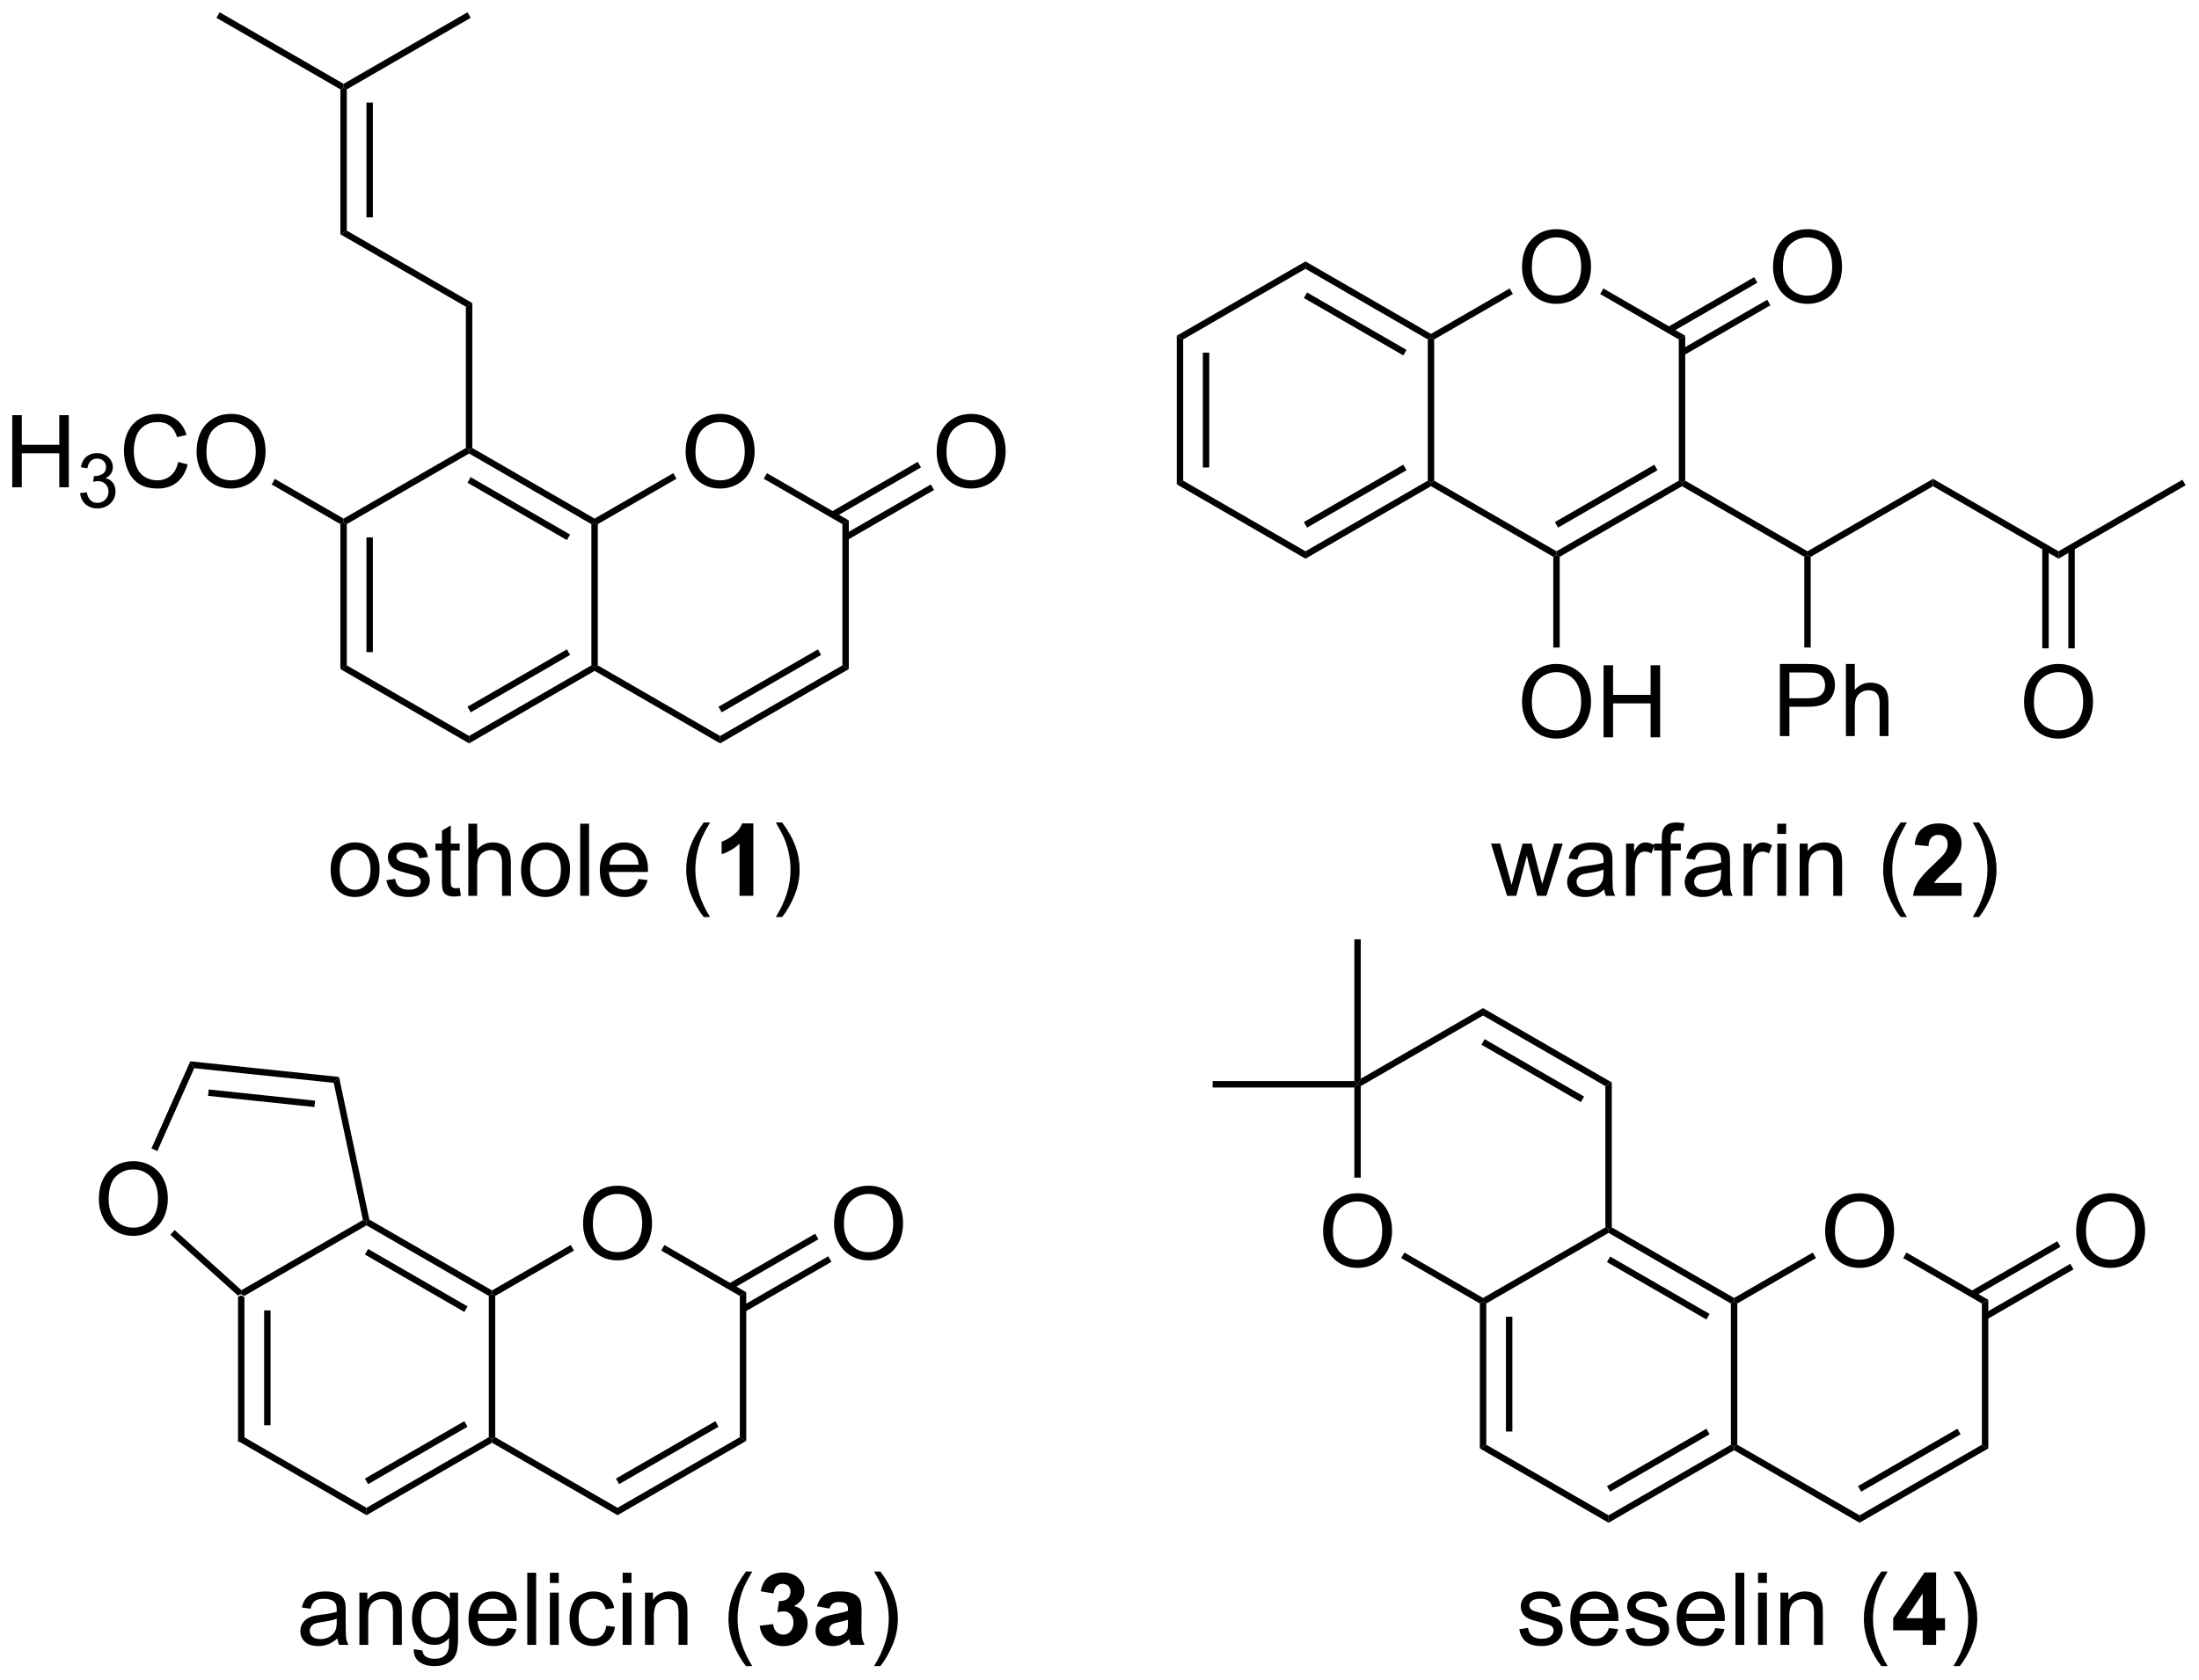 <?xml version="1.0" encoding="UTF-8"?>
<!DOCTYPE svg PUBLIC '-//W3C//DTD SVG 1.0//EN'
          'http://www.w3.org/TR/2001/REC-SVG-20010904/DTD/svg10.dtd'>
<svg stroke-dasharray="none" shape-rendering="auto" xmlns="http://www.w3.org/2000/svg" font-family="'Dialog'" text-rendering="auto" width="479" fill-opacity="1" color-interpolation="auto" color-rendering="auto" preserveAspectRatio="xMidYMid meet" font-size="12px" viewBox="0 0 479 366" fill="black" xmlns:xlink="http://www.w3.org/1999/xlink" stroke="black" image-rendering="auto" stroke-miterlimit="10" stroke-linecap="square" stroke-linejoin="miter" font-style="normal" stroke-width="1" height="366" stroke-dashoffset="0" font-weight="normal" stroke-opacity="1"
><!--Generated by the Batik Graphics2D SVG Generator--><defs id="genericDefs"
  /><g
  ><defs id="defs1"
    ><clipPath clipPathUnits="userSpaceOnUse" id="clipPath1"
      ><path d="M2.207 0.633 L181.735 0.633 L181.735 137.724 L2.207 137.724 L2.207 0.633 Z"
      /></clipPath
      ><clipPath clipPathUnits="userSpaceOnUse" id="clipPath2"
      ><path d="M23.139 123.651 L23.139 256.93 L197.676 256.93 L197.676 123.651 Z"
      /></clipPath
    ></defs
    ><g transform="scale(2.667,2.667) translate(-2.207,-0.633) matrix(1.029,0,0,1.029,-21.594,-126.554)"
    ><path d="M42.022 226.531 L42.277 226.417 L42.532 226.565 L42.532 237.779 L42.022 238.073 ZM44.094 227.613 L44.094 236.73 L44.604 236.73 L44.604 227.613 Z" stroke="none" clip-path="url(#clipPath2)"
    /></g
    ><g transform="matrix(2.743,0,0,2.743,-63.469,-339.166)"
    ><path d="M42.022 238.073 L42.532 237.779 L52.244 243.386 L52.244 243.975 Z" stroke="none" clip-path="url(#clipPath2)"
    /></g
    ><g transform="matrix(2.743,0,0,2.743,-63.469,-339.166)"
    ><path d="M52.244 243.975 L52.244 243.386 L61.956 237.779 L62.211 237.926 L62.211 238.221 ZM52.371 241.509 L60.267 236.951 L60.012 236.509 L52.116 241.067 Z" stroke="none" clip-path="url(#clipPath2)"
    /></g
    ><g transform="matrix(2.743,0,0,2.743,-63.469,-339.166)"
    ><path d="M62.466 237.779 L62.211 237.926 L61.956 237.779 L61.956 226.565 L62.211 226.417 L62.466 226.565 Z" stroke="none" clip-path="url(#clipPath2)"
    /></g
    ><g transform="matrix(2.743,0,0,2.743,-63.469,-339.166)"
    ><path d="M62.211 226.123 L62.211 226.417 L61.956 226.565 L52.244 220.958 L52.244 220.663 L52.47 220.499 ZM60.267 227.393 L52.371 222.834 L52.116 223.276 L60.012 227.834 Z" stroke="none" clip-path="url(#clipPath2)"
    /></g
    ><g transform="matrix(2.743,0,0,2.743,-63.469,-339.166)"
    ><path d="M51.956 220.535 L52.244 220.663 L52.244 220.958 L42.532 226.565 L42.277 226.417 L42.31 226.104 Z" stroke="none" clip-path="url(#clipPath2)"
    /></g
    ><g transform="matrix(2.743,0,0,2.743,-63.469,-339.166)"
    ><path d="M69.441 220.849 Q69.441 219.422 70.206 218.617 Q70.972 217.81 72.183 217.81 Q72.975 217.81 73.61 218.19 Q74.248 218.568 74.581 219.245 Q74.917 219.922 74.917 220.781 Q74.917 221.654 74.566 222.341 Q74.214 223.029 73.568 223.383 Q72.925 223.737 72.178 223.737 Q71.37 223.737 70.732 223.346 Q70.097 222.953 69.769 222.279 Q69.441 221.602 69.441 220.849 ZM70.222 220.859 Q70.222 221.896 70.777 222.492 Q71.334 223.086 72.175 223.086 Q73.029 223.086 73.581 222.484 Q74.136 221.883 74.136 220.779 Q74.136 220.078 73.899 219.557 Q73.662 219.036 73.206 218.75 Q72.753 218.461 72.185 218.461 Q71.381 218.461 70.8 219.016 Q70.222 219.568 70.222 220.859 Z" stroke="none" clip-path="url(#clipPath2)"
    /></g
    ><g transform="matrix(2.743,0,0,2.743,-63.469,-339.166)"
    ><path d="M62.211 238.221 L62.211 237.926 L62.466 237.779 L72.178 243.386 L72.178 243.975 Z" stroke="none" clip-path="url(#clipPath2)"
    /></g
    ><g transform="matrix(2.743,0,0,2.743,-63.469,-339.166)"
    ><path d="M72.178 243.975 L72.178 243.386 L81.889 237.779 L82.399 238.073 ZM72.305 241.509 L80.2 236.951 L79.945 236.509 L72.05 241.067 Z" stroke="none" clip-path="url(#clipPath2)"
    /></g
    ><g transform="matrix(2.743,0,0,2.743,-63.469,-339.166)"
    ><path d="M82.399 238.073 L81.889 237.779 L81.889 226.565 L82.399 226.27 Z" stroke="none" clip-path="url(#clipPath2)"
    /></g
    ><g transform="matrix(2.743,0,0,2.743,-63.469,-339.166)"
    ><path d="M82.399 226.27 L81.889 226.565 L75.645 222.96 L75.9 222.518 Z" stroke="none" clip-path="url(#clipPath2)"
    /></g
    ><g transform="matrix(2.743,0,0,2.743,-63.469,-339.166)"
    ><path d="M68.46 222.515 L68.715 222.957 L62.466 226.565 L62.211 226.417 L62.211 226.123 Z" stroke="none" clip-path="url(#clipPath2)"
    /></g
    ><g transform="matrix(2.743,0,0,2.743,-63.469,-339.166)"
    ><path d="M89.374 220.849 Q89.374 219.422 90.14 218.617 Q90.905 217.81 92.116 217.81 Q92.908 217.81 93.543 218.19 Q94.181 218.568 94.515 219.245 Q94.851 219.922 94.851 220.781 Q94.851 221.654 94.499 222.341 Q94.148 223.029 93.502 223.383 Q92.859 223.737 92.111 223.737 Q91.304 223.737 90.666 223.346 Q90.03 222.953 89.702 222.279 Q89.374 221.602 89.374 220.849 ZM90.155 220.859 Q90.155 221.896 90.71 222.492 Q91.267 223.086 92.109 223.086 Q92.963 223.086 93.515 222.484 Q94.069 221.883 94.069 220.779 Q94.069 220.078 93.832 219.557 Q93.596 219.036 93.14 218.75 Q92.687 218.461 92.119 218.461 Q91.314 218.461 90.734 219.016 Q90.155 219.568 90.155 220.859 Z" stroke="none" clip-path="url(#clipPath2)"
    /></g
    ><g transform="matrix(2.743,0,0,2.743,-63.469,-339.166)"
    ><path d="M82.272 227.834 L89.166 223.854 L88.911 223.412 L82.017 227.393 ZM81.236 226.04 L88.13 222.06 L87.875 221.618 L80.981 225.599 Z" stroke="none" clip-path="url(#clipPath2)"
    /></g
    ><g transform="matrix(2.743,0,0,2.743,-63.469,-339.166)"
    ><path d="M30.988 218.903 Q30.988 217.476 31.753 216.671 Q32.519 215.863 33.73 215.863 Q34.522 215.863 35.157 216.244 Q35.795 216.621 36.128 217.298 Q36.464 217.976 36.464 218.835 Q36.464 219.707 36.113 220.395 Q35.761 221.082 35.115 221.436 Q34.472 221.791 33.725 221.791 Q32.917 221.791 32.279 221.4 Q31.644 221.007 31.316 220.332 Q30.988 219.655 30.988 218.903 ZM31.769 218.913 Q31.769 219.949 32.324 220.546 Q32.881 221.139 33.722 221.139 Q34.576 221.139 35.128 220.538 Q35.683 219.936 35.683 218.832 Q35.683 218.132 35.446 217.611 Q35.209 217.09 34.753 216.804 Q34.3 216.514 33.732 216.514 Q32.928 216.514 32.347 217.069 Q31.769 217.621 31.769 218.913 Z" stroke="none" clip-path="url(#clipPath2)"
    /></g
    ><g transform="matrix(2.743,0,0,2.743,-63.469,-339.166)"
    ><path d="M52.47 220.499 L52.244 220.663 L51.956 220.535 L49.64 209.64 L50.062 209.172 Z" stroke="none" clip-path="url(#clipPath2)"
    /></g
    ><g transform="matrix(2.743,0,0,2.743,-63.469,-339.166)"
    ><path d="M50.062 209.172 L49.64 209.64 L38.563 208.476 L38.248 207.93 ZM48.164 211.055 L39.712 210.167 L39.659 210.674 L48.111 211.562 Z" stroke="none" clip-path="url(#clipPath2)"
    /></g
    ><g transform="matrix(2.743,0,0,2.743,-63.469,-339.166)"
    ><path d="M38.248 207.93 L38.563 208.476 L35.633 215.057 L35.167 214.849 Z" stroke="none" clip-path="url(#clipPath2)"
    /></g
    ><g transform="matrix(2.743,0,0,2.743,-63.469,-339.166)"
    ><path d="M36.666 221.708 L37.008 221.329 L42.31 226.104 L42.277 226.417 L42.022 226.531 Z" stroke="none" clip-path="url(#clipPath2)"
    /></g
    ><g transform="matrix(2.743,0,0,2.743,-63.469,-339.166)"
    ><path d="M50.168 165.272 L50.423 165.124 L50.678 165.272 L50.678 176.486 L50.168 176.78 ZM52.239 166.32 L52.239 175.437 L52.749 175.437 L52.749 166.32 Z" stroke="none" clip-path="url(#clipPath2)"
    /></g
    ><g transform="matrix(2.743,0,0,2.743,-63.469,-339.166)"
    ><path d="M50.168 176.78 L50.678 176.486 L60.389 182.093 L60.389 182.682 Z" stroke="none" clip-path="url(#clipPath2)"
    /></g
    ><g transform="matrix(2.743,0,0,2.743,-63.469,-339.166)"
    ><path d="M60.389 182.682 L60.389 182.093 L70.101 176.486 L70.356 176.633 L70.356 176.927 ZM60.517 180.216 L68.412 175.658 L68.157 175.216 L60.262 179.774 Z" stroke="none" clip-path="url(#clipPath2)"
    /></g
    ><g transform="matrix(2.743,0,0,2.743,-63.469,-339.166)"
    ><path d="M70.611 176.486 L70.356 176.633 L70.101 176.486 L70.101 165.272 L70.356 165.124 L70.611 165.272 Z" stroke="none" clip-path="url(#clipPath2)"
    /></g
    ><g transform="matrix(2.743,0,0,2.743,-63.469,-339.166)"
    ><path d="M70.356 164.83 L70.356 165.124 L70.101 165.272 L60.389 159.664 L60.389 159.37 L60.645 159.222 ZM68.412 166.099 L60.517 161.541 L60.262 161.983 L68.157 166.541 Z" stroke="none" clip-path="url(#clipPath2)"
    /></g
    ><g transform="matrix(2.743,0,0,2.743,-63.469,-339.166)"
    ><path d="M60.134 159.222 L60.389 159.37 L60.389 159.664 L50.678 165.272 L50.423 165.124 L50.423 164.83 Z" stroke="none" clip-path="url(#clipPath2)"
    /></g
    ><g transform="matrix(2.743,0,0,2.743,-63.469,-339.166)"
    ><path d="M77.586 159.556 Q77.586 158.129 78.352 157.324 Q79.117 156.517 80.328 156.517 Q81.12 156.517 81.755 156.897 Q82.393 157.274 82.727 157.952 Q83.063 158.629 83.063 159.488 Q83.063 160.36 82.711 161.048 Q82.36 161.735 81.714 162.09 Q81.07 162.444 80.323 162.444 Q79.516 162.444 78.878 162.053 Q78.242 161.66 77.914 160.985 Q77.586 160.308 77.586 159.556 ZM78.367 159.566 Q78.367 160.603 78.922 161.199 Q79.479 161.793 80.32 161.793 Q81.175 161.793 81.727 161.191 Q82.281 160.59 82.281 159.485 Q82.281 158.785 82.044 158.264 Q81.808 157.743 81.352 157.457 Q80.899 157.168 80.331 157.168 Q79.526 157.168 78.945 157.722 Q78.367 158.274 78.367 159.566 Z" stroke="none" clip-path="url(#clipPath2)"
    /></g
    ><g transform="matrix(2.743,0,0,2.743,-63.469,-339.166)"
    ><path d="M70.356 176.927 L70.356 176.633 L70.611 176.486 L80.323 182.093 L80.323 182.682 Z" stroke="none" clip-path="url(#clipPath2)"
    /></g
    ><g transform="matrix(2.743,0,0,2.743,-63.469,-339.166)"
    ><path d="M80.323 182.682 L80.323 182.093 L90.035 176.486 L90.545 176.78 ZM80.451 180.216 L88.346 175.658 L88.091 175.216 L80.195 179.774 Z" stroke="none" clip-path="url(#clipPath2)"
    /></g
    ><g transform="matrix(2.743,0,0,2.743,-63.469,-339.166)"
    ><path d="M90.545 176.78 L90.035 176.486 L90.035 165.272 L90.545 164.977 Z" stroke="none" clip-path="url(#clipPath2)"
    /></g
    ><g transform="matrix(2.743,0,0,2.743,-63.469,-339.166)"
    ><path d="M90.545 164.977 L90.035 165.272 L83.791 161.666 L84.046 161.225 Z" stroke="none" clip-path="url(#clipPath2)"
    /></g
    ><g transform="matrix(2.743,0,0,2.743,-63.469,-339.166)"
    ><path d="M76.605 161.222 L76.86 161.664 L70.611 165.272 L70.356 165.124 L70.356 164.83 Z" stroke="none" clip-path="url(#clipPath2)"
    /></g
    ><g transform="matrix(2.743,0,0,2.743,-63.469,-339.166)"
    ><path d="M97.52 159.556 Q97.52 158.129 98.285 157.324 Q99.051 156.517 100.262 156.517 Q101.054 156.517 101.689 156.897 Q102.327 157.274 102.66 157.952 Q102.996 158.629 102.996 159.488 Q102.996 160.36 102.645 161.048 Q102.293 161.735 101.647 162.09 Q101.004 162.444 100.257 162.444 Q99.449 162.444 98.811 162.053 Q98.176 161.66 97.848 160.985 Q97.52 160.308 97.52 159.556 ZM98.301 159.566 Q98.301 160.603 98.856 161.199 Q99.413 161.793 100.254 161.793 Q101.108 161.793 101.66 161.191 Q102.215 160.59 102.215 159.485 Q102.215 158.785 101.978 158.264 Q101.741 157.743 101.285 157.457 Q100.832 157.168 100.264 157.168 Q99.46 157.168 98.879 157.722 Q98.301 158.274 98.301 159.566 Z" stroke="none" clip-path="url(#clipPath2)"
    /></g
    ><g transform="matrix(2.743,0,0,2.743,-63.469,-339.166)"
    ><path d="M90.417 166.541 L97.312 162.561 L97.057 162.119 L90.162 166.099 ZM89.382 164.747 L96.276 160.767 L96.021 160.325 L89.126 164.305 Z" stroke="none" clip-path="url(#clipPath2)"
    /></g
    ><g transform="matrix(2.743,0,0,2.743,-63.469,-339.166)"
    ><path d="M24.111 162.345 L24.111 156.618 L24.869 156.618 L24.869 158.97 L27.846 158.97 L27.846 156.618 L28.603 156.618 L28.603 162.345 L27.846 162.345 L27.846 159.644 L24.869 159.644 L24.869 162.345 L24.111 162.345 Z" stroke="none" clip-path="url(#clipPath2)"
    /></g
    ><g transform="matrix(2.743,0,0,2.743,-63.469,-339.166)"
    ><path d="M29.5 162.81 L30.027 162.74 Q30.119 163.189 30.336 163.386 Q30.555 163.583 30.869 163.583 Q31.24 163.583 31.496 163.326 Q31.754 163.068 31.754 162.687 Q31.754 162.324 31.515 162.089 Q31.279 161.853 30.912 161.853 Q30.764 161.853 30.541 161.912 L30.599 161.449 Q30.652 161.455 30.683 161.455 Q31.021 161.455 31.291 161.279 Q31.56 161.103 31.56 160.736 Q31.56 160.447 31.363 160.257 Q31.168 160.066 30.857 160.066 Q30.549 160.066 30.344 160.259 Q30.139 160.453 30.08 160.839 L29.553 160.746 Q29.65 160.214 29.992 159.923 Q30.336 159.632 30.846 159.632 Q31.197 159.632 31.492 159.783 Q31.789 159.933 31.945 160.195 Q32.101 160.455 32.101 160.748 Q32.101 161.027 31.951 161.255 Q31.803 161.484 31.51 161.619 Q31.89 161.707 32.101 161.984 Q32.312 162.259 32.312 162.675 Q32.312 163.238 31.902 163.63 Q31.492 164.021 30.865 164.021 Q30.301 164.021 29.926 163.685 Q29.553 163.347 29.5 162.81 Z" stroke="none" clip-path="url(#clipPath2)"
    /></g
    ><g transform="matrix(2.743,0,0,2.743,-63.469,-339.166)"
    ><path d="M37.288 160.337 L38.046 160.527 Q37.809 161.462 37.189 161.954 Q36.569 162.444 35.676 162.444 Q34.749 162.444 34.168 162.066 Q33.59 161.689 33.285 160.975 Q32.983 160.259 32.983 159.439 Q32.983 158.543 33.325 157.879 Q33.668 157.212 34.298 156.866 Q34.929 156.519 35.687 156.519 Q36.546 156.519 37.132 156.957 Q37.718 157.394 37.95 158.189 L37.202 158.363 Q37.004 157.738 36.624 157.454 Q36.246 157.168 35.671 157.168 Q35.012 157.168 34.567 157.485 Q34.124 157.8 33.944 158.334 Q33.765 158.868 33.765 159.433 Q33.765 160.165 33.978 160.709 Q34.192 161.254 34.64 161.524 Q35.09 161.793 35.614 161.793 Q36.249 161.793 36.689 161.425 Q37.132 161.058 37.288 160.337 ZM38.75 159.556 Q38.75 158.129 39.516 157.324 Q40.282 156.517 41.492 156.517 Q42.284 156.517 42.919 156.897 Q43.558 157.274 43.891 157.952 Q44.227 158.629 44.227 159.488 Q44.227 160.36 43.875 161.048 Q43.524 161.735 42.878 162.09 Q42.235 162.444 41.487 162.444 Q40.68 162.444 40.042 162.053 Q39.407 161.66 39.078 160.985 Q38.75 160.308 38.75 159.556 ZM39.532 159.566 Q39.532 160.603 40.086 161.199 Q40.644 161.793 41.485 161.793 Q42.339 161.793 42.891 161.191 Q43.446 160.59 43.446 159.485 Q43.446 158.785 43.209 158.264 Q42.972 157.743 42.516 157.457 Q42.063 157.168 41.495 157.168 Q40.69 157.168 40.11 157.722 Q39.532 158.274 39.532 159.566 Z" stroke="none" clip-path="url(#clipPath2)"
    /></g
    ><g transform="matrix(2.743,0,0,2.743,-63.469,-339.166)"
    ><path d="M50.423 164.83 L50.423 165.124 L50.168 165.272 L44.711 162.121 L44.966 161.679 Z" stroke="none" clip-path="url(#clipPath2)"
    /></g
    ><g transform="matrix(2.743,0,0,2.743,-63.469,-339.166)"
    ><path d="M60.645 159.222 L60.389 159.37 L60.134 159.222 L60.134 148.008 L60.645 147.714 Z" stroke="none" clip-path="url(#clipPath2)"
    /></g
    ><g transform="matrix(2.743,0,0,2.743,-63.469,-339.166)"
    ><path d="M60.645 147.714 L60.134 148.008 L50.168 142.254 L50.678 141.96 Z" stroke="none" clip-path="url(#clipPath2)"
    /></g
    ><g transform="matrix(2.743,0,0,2.743,-63.469,-339.166)"
    ><path d="M50.678 141.96 L50.168 142.254 L50.168 130.745 L50.423 130.598 L50.678 130.745 ZM52.749 140.911 L52.749 131.794 L52.239 131.794 L52.239 140.911 Z" stroke="none" clip-path="url(#clipPath2)"
    /></g
    ><g transform="matrix(2.743,0,0,2.743,-63.469,-339.166)"
    ><path d="M50.423 130.304 L50.423 130.598 L50.168 130.745 L40.328 125.065 L40.584 124.623 Z" stroke="none" clip-path="url(#clipPath2)"
    /></g
    ><g transform="matrix(2.743,0,0,2.743,-63.469,-339.166)"
    ><path d="M50.678 130.745 L50.423 130.598 L50.423 130.304 L60.262 124.623 L60.517 125.065 Z" stroke="none" clip-path="url(#clipPath2)"
    /></g
    ><g transform="matrix(2.743,0,0,2.743,-63.469,-339.166)"
    ><path d="M49.395 192.714 Q49.395 191.562 50.035 191.008 Q50.572 190.547 51.34 190.547 Q52.197 190.547 52.738 191.107 Q53.282 191.667 53.282 192.656 Q53.282 193.456 53.04 193.917 Q52.801 194.375 52.342 194.63 Q51.884 194.883 51.34 194.883 Q50.47 194.883 49.931 194.326 Q49.395 193.766 49.395 192.714 ZM50.118 192.714 Q50.118 193.511 50.465 193.909 Q50.814 194.305 51.34 194.305 Q51.863 194.305 52.21 193.906 Q52.559 193.508 52.559 192.69 Q52.559 191.922 52.21 191.526 Q51.861 191.128 51.34 191.128 Q50.814 191.128 50.465 191.524 Q50.118 191.917 50.118 192.714 ZM53.825 193.549 L54.521 193.44 Q54.578 193.859 54.846 194.083 Q55.115 194.305 55.594 194.305 Q56.078 194.305 56.312 194.107 Q56.547 193.909 56.547 193.643 Q56.547 193.406 56.341 193.268 Q56.195 193.174 55.622 193.031 Q54.849 192.836 54.55 192.693 Q54.25 192.549 54.096 192.299 Q53.943 192.047 53.943 191.742 Q53.943 191.464 54.068 191.229 Q54.195 190.992 54.414 190.836 Q54.578 190.714 54.862 190.63 Q55.146 190.547 55.469 190.547 Q55.958 190.547 56.325 190.688 Q56.695 190.828 56.87 191.068 Q57.047 191.307 57.115 191.711 L56.427 191.805 Q56.38 191.484 56.154 191.305 Q55.93 191.125 55.521 191.125 Q55.036 191.125 54.828 191.286 Q54.622 191.445 54.622 191.659 Q54.622 191.797 54.708 191.906 Q54.794 192.018 54.977 192.094 Q55.083 192.133 55.599 192.274 Q56.344 192.471 56.638 192.599 Q56.935 192.727 57.102 192.969 Q57.271 193.211 57.271 193.57 Q57.271 193.922 57.065 194.232 Q56.859 194.542 56.471 194.714 Q56.086 194.883 55.599 194.883 Q54.789 194.883 54.365 194.547 Q53.943 194.211 53.825 193.549 ZM59.641 194.159 L59.742 194.781 Q59.445 194.844 59.211 194.844 Q58.828 194.844 58.617 194.724 Q58.406 194.602 58.32 194.404 Q58.234 194.206 58.234 193.573 L58.234 191.188 L57.719 191.188 L57.719 190.641 L58.234 190.641 L58.234 189.612 L58.935 189.19 L58.935 190.641 L59.641 190.641 L59.641 191.188 L58.935 191.188 L58.935 193.612 Q58.935 193.914 58.971 194 Q59.008 194.086 59.091 194.138 Q59.177 194.188 59.333 194.188 Q59.45 194.188 59.641 194.159 ZM60.329 194.789 L60.329 189.062 L61.032 189.062 L61.032 191.117 Q61.525 190.547 62.275 190.547 Q62.736 190.547 63.074 190.729 Q63.415 190.909 63.561 191.229 Q63.707 191.549 63.707 192.159 L63.707 194.789 L63.004 194.789 L63.004 192.159 Q63.004 191.633 62.775 191.393 Q62.548 191.151 62.129 191.151 Q61.816 191.151 61.54 191.315 Q61.267 191.477 61.15 191.755 Q61.032 192.031 61.032 192.518 L61.032 194.789 L60.329 194.789 ZM64.516 192.714 Q64.516 191.562 65.156 191.008 Q65.693 190.547 66.461 190.547 Q67.318 190.547 67.859 191.107 Q68.404 191.667 68.404 192.656 Q68.404 193.456 68.162 193.917 Q67.922 194.375 67.463 194.63 Q67.005 194.883 66.461 194.883 Q65.591 194.883 65.052 194.326 Q64.516 193.766 64.516 192.714 ZM65.24 192.714 Q65.24 193.511 65.586 193.909 Q65.935 194.305 66.461 194.305 Q66.984 194.305 67.331 193.906 Q67.68 193.508 67.68 192.69 Q67.68 191.922 67.331 191.526 Q66.982 191.128 66.461 191.128 Q65.935 191.128 65.586 191.524 Q65.24 191.917 65.24 192.714 ZM69.212 194.789 L69.212 189.062 L69.915 189.062 L69.915 194.789 L69.212 194.789 ZM73.844 193.453 L74.57 193.542 Q74.398 194.18 73.932 194.531 Q73.469 194.883 72.747 194.883 Q71.836 194.883 71.302 194.323 Q70.771 193.761 70.771 192.75 Q70.771 191.703 71.31 191.125 Q71.849 190.547 72.708 190.547 Q73.539 190.547 74.065 191.115 Q74.594 191.68 74.594 192.706 Q74.594 192.768 74.591 192.893 L71.497 192.893 Q71.537 193.578 71.883 193.943 Q72.232 194.305 72.75 194.305 Q73.138 194.305 73.412 194.102 Q73.685 193.899 73.844 193.453 ZM71.537 192.315 L73.852 192.315 Q73.805 191.792 73.586 191.531 Q73.25 191.125 72.716 191.125 Q72.232 191.125 71.901 191.451 Q71.57 191.774 71.537 192.315 ZM79.021 196.474 Q78.438 195.74 78.034 194.755 Q77.633 193.768 77.633 192.714 Q77.633 191.784 77.935 190.932 Q78.287 189.945 79.021 188.964 L79.523 188.964 Q79.052 189.776 78.898 190.125 Q78.662 190.664 78.523 191.25 Q78.357 191.979 78.357 192.719 Q78.357 194.596 79.523 196.474 L79.021 196.474 Z" stroke="none" clip-path="url(#clipPath2)"
    /></g
    ><g transform="matrix(2.743,0,0,2.743,-63.469,-339.166)"
    ><path d="M82.961 194.789 L81.865 194.789 L81.865 190.651 Q81.263 191.214 80.445 191.484 L80.445 190.487 Q80.875 190.346 81.378 189.956 Q81.883 189.562 82.07 189.039 L82.961 189.039 L82.961 194.789 Z" stroke="none" clip-path="url(#clipPath2)"
    /></g
    ><g transform="matrix(2.743,0,0,2.743,-63.469,-339.166)"
    ><path d="M85.251 196.474 L84.746 196.474 Q85.915 194.596 85.915 192.719 Q85.915 191.984 85.746 191.261 Q85.613 190.674 85.376 190.136 Q85.223 189.784 84.746 188.964 L85.251 188.964 Q85.986 189.945 86.337 190.932 Q86.637 191.784 86.637 192.714 Q86.637 193.768 86.233 194.755 Q85.829 195.74 85.251 196.474 Z" stroke="none" clip-path="url(#clipPath2)"
    /></g
    ><g transform="matrix(2.743,0,0,2.743,-63.469,-339.166)"
    ><path d="M116.587 150.309 L117.097 150.604 L117.097 161.818 L116.587 162.113 ZM118.658 151.653 L118.658 160.769 L119.168 160.769 L119.168 151.653 Z" stroke="none" clip-path="url(#clipPath2)"
    /></g
    ><g transform="matrix(2.743,0,0,2.743,-63.469,-339.166)"
    ><path d="M116.587 162.113 L117.097 161.818 L126.809 167.425 L126.809 168.014 Z" stroke="none" clip-path="url(#clipPath2)"
    /></g
    ><g transform="matrix(2.743,0,0,2.743,-63.469,-339.166)"
    ><path d="M126.809 168.014 L126.809 167.425 L136.52 161.818 L136.775 161.965 L136.775 162.26 ZM126.936 165.548 L134.831 160.99 L134.576 160.548 L126.681 165.107 Z" stroke="none" clip-path="url(#clipPath2)"
    /></g
    ><g transform="matrix(2.743,0,0,2.743,-63.469,-339.166)"
    ><path d="M137.03 161.818 L136.775 161.965 L136.52 161.818 L136.52 150.604 L136.775 150.457 L137.03 150.604 Z" stroke="none" clip-path="url(#clipPath2)"
    /></g
    ><g transform="matrix(2.743,0,0,2.743,-63.469,-339.166)"
    ><path d="M136.775 150.162 L136.775 150.457 L136.52 150.604 L126.809 144.997 L126.809 144.408 ZM134.831 151.432 L126.936 146.873 L126.681 147.315 L134.576 151.874 Z" stroke="none" clip-path="url(#clipPath2)"
    /></g
    ><g transform="matrix(2.743,0,0,2.743,-63.469,-339.166)"
    ><path d="M126.809 144.408 L126.809 144.997 L117.097 150.604 L116.587 150.309 Z" stroke="none" clip-path="url(#clipPath2)"
    /></g
    ><g transform="matrix(2.743,0,0,2.743,-63.469,-339.166)"
    ><path d="M144.005 144.888 Q144.005 143.461 144.771 142.656 Q145.536 141.849 146.747 141.849 Q147.539 141.849 148.174 142.229 Q148.812 142.607 149.146 143.284 Q149.482 143.961 149.482 144.821 Q149.482 145.693 149.13 146.38 Q148.779 147.068 148.133 147.422 Q147.49 147.776 146.742 147.776 Q145.935 147.776 145.297 147.386 Q144.661 146.992 144.333 146.318 Q144.005 145.641 144.005 144.888 ZM144.786 144.899 Q144.786 145.935 145.341 146.531 Q145.899 147.125 146.74 147.125 Q147.594 147.125 148.146 146.524 Q148.701 145.922 148.701 144.818 Q148.701 144.117 148.464 143.597 Q148.227 143.076 147.771 142.789 Q147.318 142.5 146.75 142.5 Q145.945 142.5 145.365 143.055 Q144.786 143.607 144.786 144.899 Z" stroke="none" clip-path="url(#clipPath2)"
    /></g
    ><g transform="matrix(2.743,0,0,2.743,-63.469,-339.166)"
    ><path d="M136.775 162.26 L136.775 161.965 L137.03 161.818 L146.742 167.425 L146.742 167.72 L146.487 167.867 Z" stroke="none" clip-path="url(#clipPath2)"
    /></g
    ><g transform="matrix(2.743,0,0,2.743,-63.469,-339.166)"
    ><path d="M146.997 167.867 L146.742 167.72 L146.742 167.425 L156.454 161.818 L156.709 161.965 L156.709 162.26 ZM146.87 165.548 L154.765 160.99 L154.51 160.548 L146.615 165.107 Z" stroke="none" clip-path="url(#clipPath2)"
    /></g
    ><g transform="matrix(2.743,0,0,2.743,-63.469,-339.166)"
    ><path d="M156.964 161.818 L156.709 161.965 L156.454 161.818 L156.454 150.604 L156.964 150.309 Z" stroke="none" clip-path="url(#clipPath2)"
    /></g
    ><g transform="matrix(2.743,0,0,2.743,-63.469,-339.166)"
    ><path d="M156.964 150.309 L156.454 150.604 L150.21 146.999 L150.465 146.557 Z" stroke="none" clip-path="url(#clipPath2)"
    /></g
    ><g transform="matrix(2.743,0,0,2.743,-63.469,-339.166)"
    ><path d="M143.024 146.554 L143.279 146.996 L137.03 150.604 L136.775 150.457 L136.775 150.162 Z" stroke="none" clip-path="url(#clipPath2)"
    /></g
    ><g transform="matrix(2.743,0,0,2.743,-63.469,-339.166)"
    ><path d="M163.939 144.888 Q163.939 143.461 164.704 142.656 Q165.47 141.849 166.681 141.849 Q167.473 141.849 168.108 142.229 Q168.746 142.607 169.079 143.284 Q169.415 143.961 169.415 144.82 Q169.415 145.693 169.064 146.38 Q168.712 147.068 168.066 147.422 Q167.423 147.776 166.676 147.776 Q165.869 147.776 165.231 147.386 Q164.595 146.992 164.267 146.318 Q163.939 145.641 163.939 144.888 ZM164.72 144.899 Q164.72 145.935 165.275 146.531 Q165.832 147.125 166.673 147.125 Q167.527 147.125 168.079 146.524 Q168.634 145.922 168.634 144.818 Q168.634 144.117 168.397 143.596 Q168.16 143.076 167.704 142.789 Q167.251 142.5 166.684 142.5 Q165.879 142.5 165.298 143.055 Q164.72 143.607 164.72 144.899 Z" stroke="none" clip-path="url(#clipPath2)"
    /></g
    ><g transform="matrix(2.743,0,0,2.743,-63.469,-339.166)"
    ><path d="M156.837 151.874 L163.731 147.893 L163.476 147.451 L156.582 151.432 ZM155.801 150.079 L162.695 146.099 L162.44 145.657 L155.546 149.638 Z" stroke="none" clip-path="url(#clipPath2)"
    /></g
    ><g transform="matrix(2.743,0,0,2.743,-63.469,-339.166)"
    ><path d="M142.816 194.789 L141.545 190.641 L142.272 190.641 L142.933 193.034 L143.178 193.924 Q143.193 193.859 143.394 193.07 L144.053 190.641 L144.777 190.641 L145.397 193.047 L145.605 193.839 L145.842 193.039 L146.553 190.641 L147.238 190.641 L145.941 194.789 L145.209 194.789 L144.55 192.305 L144.389 191.596 L143.55 194.789 L142.816 194.789 ZM150.533 194.276 Q150.143 194.609 149.781 194.747 Q149.421 194.883 149.007 194.883 Q148.322 194.883 147.955 194.549 Q147.588 194.214 147.588 193.695 Q147.588 193.391 147.726 193.138 Q147.867 192.886 148.09 192.734 Q148.315 192.581 148.596 192.503 Q148.804 192.448 149.221 192.399 Q150.072 192.297 150.476 192.156 Q150.478 192.011 150.478 191.971 Q150.478 191.542 150.281 191.367 Q150.01 191.128 149.478 191.128 Q148.984 191.128 148.747 191.302 Q148.51 191.477 148.398 191.917 L147.71 191.823 Q147.804 191.383 148.018 191.112 Q148.234 190.839 148.64 190.693 Q149.046 190.547 149.58 190.547 Q150.111 190.547 150.442 190.672 Q150.775 190.797 150.932 190.987 Q151.088 191.174 151.15 191.464 Q151.187 191.643 151.187 192.112 L151.187 193.049 Q151.187 194.031 151.231 194.292 Q151.275 194.549 151.408 194.789 L150.674 194.789 Q150.565 194.57 150.533 194.276 ZM150.476 192.706 Q150.093 192.862 149.327 192.971 Q148.893 193.034 148.713 193.112 Q148.533 193.19 148.434 193.341 Q148.338 193.492 148.338 193.674 Q148.338 193.956 148.552 194.143 Q148.765 194.331 149.174 194.331 Q149.58 194.331 149.895 194.154 Q150.213 193.977 150.361 193.667 Q150.476 193.43 150.476 192.964 L150.476 192.706 ZM152.269 194.789 L152.269 190.641 L152.902 190.641 L152.902 191.268 Q153.144 190.828 153.347 190.688 Q153.553 190.547 153.8 190.547 Q154.154 190.547 154.522 190.774 L154.279 191.424 Q154.022 191.274 153.764 191.274 Q153.535 191.274 153.35 191.411 Q153.167 191.549 153.089 191.797 Q152.972 192.172 152.972 192.617 L152.972 194.789 L152.269 194.789 ZM155.107 194.789 L155.107 191.188 L154.488 191.188 L154.488 190.641 L155.107 190.641 L155.107 190.198 Q155.107 189.781 155.183 189.578 Q155.285 189.305 155.54 189.136 Q155.795 188.964 156.256 188.964 Q156.553 188.964 156.912 189.034 L156.808 189.649 Q156.589 189.609 156.394 189.609 Q156.074 189.609 155.941 189.747 Q155.808 189.883 155.808 190.258 L155.808 190.641 L156.615 190.641 L156.615 191.188 L155.808 191.188 L155.808 194.789 L155.107 194.789 ZM159.869 194.276 Q159.478 194.609 159.117 194.747 Q158.757 194.883 158.343 194.883 Q157.658 194.883 157.291 194.549 Q156.924 194.214 156.924 193.695 Q156.924 193.391 157.062 193.138 Q157.202 192.886 157.427 192.734 Q157.65 192.581 157.932 192.503 Q158.14 192.448 158.557 192.399 Q159.408 192.297 159.812 192.156 Q159.815 192.011 159.815 191.971 Q159.815 191.542 159.617 191.367 Q159.346 191.128 158.815 191.128 Q158.32 191.128 158.083 191.302 Q157.846 191.477 157.734 191.917 L157.046 191.823 Q157.14 191.383 157.353 191.112 Q157.57 190.839 157.976 190.693 Q158.382 190.547 158.916 190.547 Q159.447 190.547 159.778 190.672 Q160.111 190.797 160.268 190.987 Q160.424 191.174 160.486 191.464 Q160.523 191.643 160.523 192.112 L160.523 193.049 Q160.523 194.031 160.567 194.292 Q160.611 194.549 160.744 194.789 L160.01 194.789 Q159.9 194.57 159.869 194.276 ZM159.812 192.706 Q159.429 192.862 158.663 192.971 Q158.228 193.034 158.049 193.112 Q157.869 193.19 157.77 193.341 Q157.674 193.492 157.674 193.674 Q157.674 193.956 157.887 194.143 Q158.101 194.331 158.51 194.331 Q158.916 194.331 159.231 194.154 Q159.549 193.977 159.697 193.667 Q159.812 193.43 159.812 192.964 L159.812 192.706 ZM161.605 194.789 L161.605 190.641 L162.238 190.641 L162.238 191.268 Q162.48 190.828 162.683 190.688 Q162.889 190.547 163.136 190.547 Q163.49 190.547 163.857 190.774 L163.615 191.424 Q163.357 191.274 163.1 191.274 Q162.87 191.274 162.686 191.411 Q162.503 191.549 162.425 191.797 Q162.308 192.172 162.308 192.617 L162.308 194.789 L161.605 194.789 ZM164.279 189.87 L164.279 189.062 L164.982 189.062 L164.982 189.87 L164.279 189.87 ZM164.279 194.789 L164.279 190.641 L164.982 190.641 L164.982 194.789 L164.279 194.789 ZM166.054 194.789 L166.054 190.641 L166.687 190.641 L166.687 191.229 Q167.143 190.547 168.007 190.547 Q168.382 190.547 168.695 190.682 Q169.01 190.815 169.166 191.034 Q169.322 191.253 169.385 191.555 Q169.424 191.75 169.424 192.237 L169.424 194.789 L168.721 194.789 L168.721 192.266 Q168.721 191.836 168.637 191.622 Q168.557 191.409 168.348 191.284 Q168.14 191.156 167.859 191.156 Q167.408 191.156 167.083 191.443 Q166.757 191.727 166.757 192.524 L166.757 194.789 L166.054 194.789 ZM174.07 196.474 Q173.486 195.74 173.083 194.755 Q172.682 193.768 172.682 192.714 Q172.682 191.784 172.984 190.932 Q173.335 189.945 174.07 188.964 L174.572 188.964 Q174.101 189.776 173.947 190.125 Q173.71 190.664 173.572 191.25 Q173.406 191.979 173.406 192.719 Q173.406 194.596 174.572 196.474 L174.07 196.474 Z" stroke="none" clip-path="url(#clipPath2)"
    /></g
    ><g transform="matrix(2.743,0,0,2.743,-63.469,-339.166)"
    ><path d="M178.908 193.768 L178.908 194.789 L175.062 194.789 Q175.124 194.211 175.437 193.693 Q175.749 193.174 176.671 192.32 Q177.413 191.628 177.58 191.383 Q177.807 191.042 177.807 190.711 Q177.807 190.344 177.609 190.146 Q177.413 189.948 177.064 189.948 Q176.721 189.948 176.518 190.156 Q176.314 190.362 176.283 190.844 L175.189 190.734 Q175.288 189.828 175.804 189.435 Q176.32 189.039 177.093 189.039 Q177.939 189.039 178.424 189.497 Q178.908 189.953 178.908 190.633 Q178.908 191.018 178.77 191.37 Q178.632 191.719 178.33 192.102 Q178.132 192.354 177.611 192.831 Q177.093 193.307 176.952 193.464 Q176.814 193.62 176.728 193.768 L178.908 193.768 Z" stroke="none" clip-path="url(#clipPath2)"
    /></g
    ><g transform="matrix(2.743,0,0,2.743,-63.469,-339.166)"
    ><path d="M180.3 196.474 L179.795 196.474 Q180.964 194.596 180.964 192.719 Q180.964 191.984 180.795 191.261 Q180.662 190.674 180.425 190.136 Q180.271 189.784 179.795 188.964 L180.3 188.964 Q181.035 189.945 181.386 190.932 Q181.685 191.784 181.685 192.714 Q181.685 193.768 181.282 194.755 Q180.878 195.74 180.3 196.474 Z" stroke="none" clip-path="url(#clipPath2)"
    /></g
    ><g transform="matrix(2.743,0,0,2.743,-63.469,-339.166)"
    ><path d="M156.709 162.26 L156.709 161.965 L156.964 161.818 L166.676 167.425 L166.676 167.72 L166.421 167.867 Z" stroke="none" clip-path="url(#clipPath2)"
    /></g
    ><g transform="matrix(2.743,0,0,2.743,-63.469,-339.166)"
    ><path d="M144.005 179.414 Q144.005 177.987 144.771 177.182 Q145.536 176.375 146.747 176.375 Q147.539 176.375 148.174 176.755 Q148.812 177.133 149.146 177.81 Q149.482 178.487 149.482 179.346 Q149.482 180.219 149.13 180.906 Q148.779 181.594 148.133 181.948 Q147.49 182.302 146.742 182.302 Q145.935 182.302 145.297 181.911 Q144.661 181.518 144.333 180.844 Q144.005 180.167 144.005 179.414 ZM144.786 179.425 Q144.786 180.461 145.341 181.057 Q145.899 181.651 146.74 181.651 Q147.594 181.651 148.146 181.05 Q148.701 180.448 148.701 179.344 Q148.701 178.643 148.464 178.123 Q148.227 177.602 147.771 177.315 Q147.318 177.026 146.75 177.026 Q145.945 177.026 145.365 177.581 Q144.786 178.133 144.786 179.425 ZM150.481 182.203 L150.481 176.477 L151.238 176.477 L151.238 178.828 L154.215 178.828 L154.215 176.477 L154.973 176.477 L154.973 182.203 L154.215 182.203 L154.215 179.503 L151.238 179.503 L151.238 182.203 L150.481 182.203 Z" stroke="none" clip-path="url(#clipPath2)"
    /></g
    ><g transform="matrix(2.743,0,0,2.743,-63.469,-339.166)"
    ><path d="M146.487 167.867 L146.742 167.72 L146.997 167.867 L146.997 175.074 L146.487 175.074 Z" stroke="none" clip-path="url(#clipPath2)"
    /></g
    ><g transform="matrix(2.743,0,0,2.743,-63.469,-339.166)"
    ><path d="M166.931 167.867 L166.676 167.72 L166.676 167.425 L176.643 161.671 L176.643 162.26 Z" stroke="none" clip-path="url(#clipPath2)"
    /></g
    ><g transform="matrix(2.743,0,0,2.743,-63.469,-339.166)"
    ><path d="M164.481 182.103 L164.481 176.377 L166.642 176.377 Q167.212 176.377 167.512 176.431 Q167.934 176.502 168.218 176.7 Q168.504 176.895 168.678 177.252 Q168.853 177.606 168.853 178.033 Q168.853 178.762 168.387 179.27 Q167.923 179.775 166.707 179.775 L165.238 179.775 L165.238 182.103 L164.481 182.103 ZM165.238 179.098 L166.72 179.098 Q167.454 179.098 167.762 178.825 Q168.072 178.551 168.072 178.056 Q168.072 177.697 167.889 177.442 Q167.707 177.184 167.41 177.103 Q167.22 177.051 166.704 177.051 L165.238 177.051 L165.238 179.098 ZM169.728 182.103 L169.728 176.377 L170.431 176.377 L170.431 178.431 Q170.923 177.861 171.673 177.861 Q172.134 177.861 172.473 178.043 Q172.814 178.223 172.96 178.543 Q173.106 178.864 173.106 179.473 L173.106 182.103 L172.402 182.103 L172.402 179.473 Q172.402 178.947 172.173 178.707 Q171.947 178.465 171.527 178.465 Q171.215 178.465 170.939 178.629 Q170.665 178.791 170.548 179.069 Q170.431 179.345 170.431 179.832 L170.431 182.103 L169.728 182.103 Z" stroke="none" clip-path="url(#clipPath2)"
    /></g
    ><g transform="matrix(2.743,0,0,2.743,-63.469,-339.166)"
    ><path d="M166.421 167.867 L166.676 167.72 L166.931 167.867 L166.931 175.065 L166.421 175.065 Z" stroke="none" clip-path="url(#clipPath2)"
    /></g
    ><g transform="matrix(2.743,0,0,2.743,-63.469,-339.166)"
    ><path d="M176.643 162.26 L176.643 161.671 L186.609 167.425 L186.609 168.014 Z" stroke="none" clip-path="url(#clipPath2)"
    /></g
    ><g transform="matrix(2.743,0,0,2.743,-63.469,-339.166)"
    ><path d="M186.609 168.014 L186.609 167.425 L196.449 161.744 L196.704 162.186 Z" stroke="none" clip-path="url(#clipPath2)"
    /></g
    ><g transform="matrix(2.743,0,0,2.743,-63.469,-339.166)"
    ><path d="M183.872 179.414 Q183.872 177.987 184.638 177.182 Q185.404 176.375 186.615 176.375 Q187.406 176.375 188.042 176.755 Q188.68 177.133 189.013 177.81 Q189.349 178.487 189.349 179.346 Q189.349 180.219 188.997 180.906 Q188.646 181.594 188 181.948 Q187.357 182.302 186.609 182.302 Q185.802 182.302 185.164 181.911 Q184.529 181.518 184.201 180.844 Q183.872 180.167 183.872 179.414 ZM184.654 179.425 Q184.654 180.461 185.208 181.057 Q185.766 181.651 186.607 181.651 Q187.461 181.651 188.013 181.05 Q188.568 180.448 188.568 179.344 Q188.568 178.643 188.331 178.123 Q188.094 177.602 187.638 177.315 Q187.185 177.026 186.617 177.026 Q185.812 177.026 185.232 177.581 Q184.654 178.133 184.654 179.425 Z" stroke="none" clip-path="url(#clipPath2)"
    /></g
    ><g transform="matrix(2.743,0,0,2.743,-63.469,-339.166)"
    ><path d="M185.319 167.122 L185.319 175.135 L185.829 175.135 L185.829 167.122 ZM187.39 167.122 L187.39 175.135 L187.9 175.135 L187.9 167.122 Z" stroke="none" clip-path="url(#clipPath2)"
    /></g
    ><g transform="matrix(2.743,0,0,2.743,-63.469,-339.166)"
    ><path d="M49.936 253.76 Q49.545 254.093 49.183 254.231 Q48.824 254.367 48.41 254.367 Q47.725 254.367 47.358 254.034 Q46.99 253.698 46.99 253.179 Q46.99 252.875 47.129 252.622 Q47.269 252.369 47.493 252.218 Q47.717 252.065 47.998 251.987 Q48.207 251.932 48.623 251.882 Q49.475 251.781 49.879 251.64 Q49.881 251.494 49.881 251.455 Q49.881 251.026 49.683 250.851 Q49.412 250.612 48.881 250.612 Q48.386 250.612 48.149 250.786 Q47.912 250.961 47.8 251.401 L47.113 251.307 Q47.207 250.867 47.42 250.596 Q47.636 250.323 48.042 250.177 Q48.449 250.031 48.983 250.031 Q49.514 250.031 49.845 250.156 Q50.178 250.281 50.334 250.471 Q50.49 250.659 50.553 250.948 Q50.589 251.127 50.589 251.596 L50.589 252.534 Q50.589 253.515 50.634 253.776 Q50.678 254.034 50.811 254.273 L50.076 254.273 Q49.967 254.054 49.936 253.76 ZM49.879 252.19 Q49.496 252.346 48.73 252.455 Q48.295 252.518 48.115 252.596 Q47.936 252.674 47.837 252.825 Q47.74 252.976 47.74 253.159 Q47.74 253.44 47.954 253.627 Q48.167 253.815 48.576 253.815 Q48.983 253.815 49.298 253.638 Q49.615 253.461 49.764 253.151 Q49.879 252.914 49.879 252.448 L49.879 252.19 ZM51.679 254.273 L51.679 250.125 L52.312 250.125 L52.312 250.713 Q52.768 250.031 53.632 250.031 Q54.007 250.031 54.32 250.166 Q54.635 250.299 54.791 250.518 Q54.947 250.737 55.01 251.039 Q55.049 251.234 55.049 251.721 L55.049 254.273 L54.346 254.273 L54.346 251.75 Q54.346 251.32 54.263 251.106 Q54.182 250.893 53.974 250.768 Q53.765 250.64 53.484 250.64 Q53.033 250.64 52.708 250.927 Q52.382 251.211 52.382 252.007 L52.382 254.273 L51.679 254.273 ZM55.998 254.617 L56.683 254.718 Q56.725 255.036 56.92 255.179 Q57.183 255.375 57.636 255.375 Q58.123 255.375 58.389 255.179 Q58.654 254.984 58.748 254.632 Q58.803 254.419 58.8 253.729 Q58.339 254.273 57.652 254.273 Q56.795 254.273 56.326 253.656 Q55.858 253.039 55.858 252.174 Q55.858 251.58 56.071 251.08 Q56.287 250.578 56.696 250.304 Q57.105 250.031 57.654 250.031 Q58.389 250.031 58.865 250.625 L58.865 250.125 L59.514 250.125 L59.514 253.711 Q59.514 254.679 59.316 255.083 Q59.121 255.489 58.691 255.724 Q58.264 255.958 57.639 255.958 Q56.897 255.958 56.438 255.622 Q55.983 255.289 55.998 254.617 ZM56.582 252.125 Q56.582 252.94 56.904 253.315 Q57.23 253.69 57.717 253.69 Q58.201 253.69 58.529 253.317 Q58.858 252.945 58.858 252.148 Q58.858 251.385 58.519 251 Q58.183 250.612 57.707 250.612 Q57.238 250.612 56.91 250.994 Q56.582 251.375 56.582 252.125 ZM63.416 252.937 L64.143 253.026 Q63.971 253.664 63.505 254.015 Q63.041 254.367 62.32 254.367 Q61.408 254.367 60.875 253.807 Q60.343 253.244 60.343 252.234 Q60.343 251.187 60.882 250.609 Q61.422 250.031 62.281 250.031 Q63.112 250.031 63.638 250.599 Q64.166 251.164 64.166 252.19 Q64.166 252.252 64.164 252.377 L61.07 252.377 Q61.109 253.062 61.455 253.427 Q61.804 253.789 62.322 253.789 Q62.711 253.789 62.984 253.586 Q63.257 253.382 63.416 252.937 ZM61.109 251.799 L63.424 251.799 Q63.377 251.276 63.158 251.015 Q62.822 250.609 62.289 250.609 Q61.804 250.609 61.474 250.935 Q61.143 251.257 61.109 251.799 ZM65.011 254.273 L65.011 248.547 L65.714 248.547 L65.714 254.273 L65.011 254.273 ZM66.807 249.354 L66.807 248.547 L67.51 248.547 L67.51 249.354 L66.807 249.354 ZM66.807 254.273 L66.807 250.125 L67.51 250.125 L67.51 254.273 L66.807 254.273 ZM71.287 252.752 L71.98 252.843 Q71.865 253.557 71.399 253.963 Q70.933 254.367 70.254 254.367 Q69.402 254.367 68.884 253.81 Q68.365 253.252 68.365 252.213 Q68.365 251.541 68.587 251.039 Q68.811 250.534 69.266 250.284 Q69.722 250.031 70.256 250.031 Q70.933 250.031 71.363 250.372 Q71.793 250.713 71.912 251.343 L71.23 251.448 Q71.131 251.031 70.884 250.82 Q70.636 250.609 70.285 250.609 Q69.754 250.609 69.42 250.989 Q69.089 251.369 69.089 252.195 Q69.089 253.031 69.41 253.411 Q69.73 253.789 70.246 253.789 Q70.66 253.789 70.936 253.536 Q71.214 253.281 71.287 252.752 ZM72.584 249.354 L72.584 248.547 L73.287 248.547 L73.287 249.354 L72.584 249.354 ZM72.584 254.273 L72.584 250.125 L73.287 250.125 L73.287 254.273 L72.584 254.273 ZM74.359 254.273 L74.359 250.125 L74.992 250.125 L74.992 250.713 Q75.448 250.031 76.312 250.031 Q76.687 250.031 77 250.166 Q77.315 250.299 77.471 250.518 Q77.627 250.737 77.69 251.039 Q77.729 251.234 77.729 251.721 L77.729 254.273 L77.026 254.273 L77.026 251.75 Q77.026 251.32 76.942 251.106 Q76.862 250.893 76.653 250.768 Q76.445 250.64 76.164 250.64 Q75.713 250.64 75.388 250.927 Q75.062 251.211 75.062 252.007 L75.062 254.273 L74.359 254.273 ZM82.375 255.958 Q81.791 255.224 81.388 254.239 Q80.987 253.252 80.987 252.198 Q80.987 251.268 81.289 250.416 Q81.64 249.429 82.375 248.448 L82.877 248.448 Q82.406 249.26 82.252 249.609 Q82.015 250.148 81.877 250.734 Q81.71 251.463 81.71 252.203 Q81.71 254.08 82.877 255.958 L82.375 255.958 Z" stroke="none" clip-path="url(#clipPath2)"
    /></g
    ><g transform="matrix(2.743,0,0,2.743,-63.469,-339.166)"
    ><path d="M83.468 252.752 L84.531 252.625 Q84.58 253.031 84.802 253.247 Q85.026 253.461 85.343 253.461 Q85.682 253.461 85.914 253.203 Q86.148 252.945 86.148 252.507 Q86.148 252.093 85.924 251.851 Q85.703 251.609 85.382 251.609 Q85.171 251.609 84.877 251.69 L84.999 250.797 Q85.445 250.807 85.679 250.604 Q85.914 250.398 85.914 250.057 Q85.914 249.768 85.742 249.596 Q85.57 249.424 85.283 249.424 Q85.002 249.424 84.802 249.619 Q84.604 249.815 84.562 250.19 L83.549 250.018 Q83.656 249.5 83.867 249.19 Q84.08 248.877 84.46 248.7 Q84.843 248.523 85.315 248.523 Q86.124 248.523 86.612 249.039 Q87.015 249.461 87.015 249.992 Q87.015 250.744 86.19 251.195 Q86.682 251.299 86.976 251.666 Q87.273 252.034 87.273 252.554 Q87.273 253.307 86.721 253.841 Q86.171 254.372 85.351 254.372 Q84.572 254.372 84.059 253.924 Q83.549 253.476 83.468 252.752 ZM89.011 251.39 L88.014 251.211 Q88.183 250.609 88.592 250.32 Q89.003 250.031 89.811 250.031 Q90.545 250.031 90.904 250.205 Q91.264 250.377 91.41 250.645 Q91.558 250.914 91.558 251.627 L91.545 252.909 Q91.545 253.455 91.597 253.716 Q91.652 253.976 91.795 254.273 L90.709 254.273 Q90.668 254.164 90.605 253.948 Q90.576 253.851 90.566 253.82 Q90.285 254.093 89.964 254.231 Q89.644 254.367 89.279 254.367 Q88.639 254.367 88.269 254.02 Q87.902 253.672 87.902 253.14 Q87.902 252.789 88.069 252.513 Q88.238 252.237 88.54 252.091 Q88.842 251.945 89.412 251.836 Q90.183 251.69 90.48 251.565 L90.48 251.455 Q90.48 251.14 90.324 251.005 Q90.168 250.869 89.733 250.869 Q89.441 250.869 89.277 250.987 Q89.113 251.101 89.011 251.39 ZM90.48 252.281 Q90.269 252.351 89.811 252.45 Q89.355 252.547 89.214 252.64 Q88.998 252.791 88.998 253.026 Q88.998 253.257 89.17 253.427 Q89.342 253.593 89.608 253.593 Q89.904 253.593 90.175 253.398 Q90.373 253.25 90.436 253.034 Q90.48 252.893 90.48 252.5 L90.48 252.281 Z" stroke="none" clip-path="url(#clipPath2)"
    /></g
    ><g transform="matrix(2.743,0,0,2.743,-63.469,-339.166)"
    ><path d="M93.054 255.958 L92.549 255.958 Q93.718 254.08 93.718 252.203 Q93.718 251.468 93.549 250.744 Q93.416 250.159 93.179 249.619 Q93.026 249.268 92.549 248.448 L93.054 248.448 Q93.789 249.429 94.14 250.416 Q94.44 251.268 94.44 252.198 Q94.44 253.252 94.036 254.239 Q93.632 255.224 93.054 255.958 Z" stroke="none" clip-path="url(#clipPath2)"
    /></g
    ><g transform="matrix(2.743,0,0,2.743,-63.469,-339.166)"
    ><path d="M140.656 227.164 L140.911 227.017 L141.167 227.164 L141.167 238.378 L140.656 238.673 ZM142.728 228.213 L142.728 237.329 L143.238 237.329 L143.238 228.213 Z" stroke="none" clip-path="url(#clipPath2)"
    /></g
    ><g transform="matrix(2.743,0,0,2.743,-63.469,-339.166)"
    ><path d="M140.656 238.673 L141.167 238.378 L150.878 243.985 L150.878 244.574 Z" stroke="none" clip-path="url(#clipPath2)"
    /></g
    ><g transform="matrix(2.743,0,0,2.743,-63.469,-339.166)"
    ><path d="M150.878 244.574 L150.878 243.985 L160.59 238.378 L160.845 238.525 L160.845 238.82 ZM151.006 242.109 L158.901 237.55 L158.646 237.109 L150.751 241.667 Z" stroke="none" clip-path="url(#clipPath2)"
    /></g
    ><g transform="matrix(2.743,0,0,2.743,-63.469,-339.166)"
    ><path d="M161.1 238.378 L160.845 238.525 L160.59 238.378 L160.59 227.164 L160.845 227.017 L161.1 227.164 Z" stroke="none" clip-path="url(#clipPath2)"
    /></g
    ><g transform="matrix(2.743,0,0,2.743,-63.469,-339.166)"
    ><path d="M160.845 226.722 L160.845 227.017 L160.59 227.164 L150.878 221.557 L150.878 221.262 L151.133 221.115 ZM158.901 227.992 L151.006 223.434 L150.751 223.875 L158.646 228.434 Z" stroke="none" clip-path="url(#clipPath2)"
    /></g
    ><g transform="matrix(2.743,0,0,2.743,-63.469,-339.166)"
    ><path d="M150.623 221.115 L150.878 221.262 L150.878 221.557 L141.167 227.164 L140.911 227.017 L140.911 226.722 Z" stroke="none" clip-path="url(#clipPath2)"
    /></g
    ><g transform="matrix(2.743,0,0,2.743,-63.469,-339.166)"
    ><path d="M168.075 221.448 Q168.075 220.021 168.84 219.217 Q169.606 218.409 170.817 218.409 Q171.609 218.409 172.244 218.79 Q172.882 219.167 173.215 219.844 Q173.551 220.521 173.551 221.381 Q173.551 222.253 173.2 222.941 Q172.848 223.628 172.202 223.982 Q171.559 224.337 170.812 224.337 Q170.004 224.337 169.366 223.946 Q168.731 223.553 168.403 222.878 Q168.075 222.201 168.075 221.448 ZM168.856 221.459 Q168.856 222.495 169.411 223.092 Q169.968 223.685 170.809 223.685 Q171.663 223.685 172.215 223.084 Q172.77 222.482 172.77 221.378 Q172.77 220.678 172.533 220.157 Q172.296 219.636 171.84 219.35 Q171.387 219.06 170.82 219.06 Q170.015 219.06 169.434 219.615 Q168.856 220.167 168.856 221.459 Z" stroke="none" clip-path="url(#clipPath2)"
    /></g
    ><g transform="matrix(2.743,0,0,2.743,-63.469,-339.166)"
    ><path d="M160.845 238.82 L160.845 238.525 L161.1 238.378 L170.812 243.985 L170.812 244.574 Z" stroke="none" clip-path="url(#clipPath2)"
    /></g
    ><g transform="matrix(2.743,0,0,2.743,-63.469,-339.166)"
    ><path d="M170.812 244.574 L170.812 243.985 L180.523 238.378 L181.034 238.673 ZM170.939 242.109 L178.834 237.55 L178.579 237.109 L170.684 241.667 Z" stroke="none" clip-path="url(#clipPath2)"
    /></g
    ><g transform="matrix(2.743,0,0,2.743,-63.469,-339.166)"
    ><path d="M181.034 238.673 L180.523 238.378 L180.523 227.164 L181.034 226.869 Z" stroke="none" clip-path="url(#clipPath2)"
    /></g
    ><g transform="matrix(2.743,0,0,2.743,-63.469,-339.166)"
    ><path d="M181.034 226.869 L180.523 227.164 L174.279 223.559 L174.535 223.117 Z" stroke="none" clip-path="url(#clipPath2)"
    /></g
    ><g transform="matrix(2.743,0,0,2.743,-63.469,-339.166)"
    ><path d="M167.094 223.114 L167.349 223.556 L161.1 227.164 L160.845 227.017 L160.845 226.722 Z" stroke="none" clip-path="url(#clipPath2)"
    /></g
    ><g transform="matrix(2.743,0,0,2.743,-63.469,-339.166)"
    ><path d="M188.008 221.448 Q188.008 220.021 188.774 219.217 Q189.54 218.409 190.75 218.409 Q191.542 218.409 192.178 218.79 Q192.816 219.167 193.149 219.844 Q193.485 220.521 193.485 221.381 Q193.485 222.253 193.133 222.941 Q192.782 223.628 192.136 223.982 Q191.493 224.337 190.745 224.337 Q189.938 224.337 189.3 223.946 Q188.665 223.553 188.336 222.878 Q188.008 222.201 188.008 221.448 ZM188.79 221.459 Q188.79 222.495 189.344 223.092 Q189.902 223.685 190.743 223.685 Q191.597 223.685 192.149 223.084 Q192.704 222.482 192.704 221.378 Q192.704 220.678 192.467 220.157 Q192.23 219.636 191.774 219.35 Q191.321 219.06 190.753 219.06 Q189.948 219.06 189.368 219.615 Q188.79 220.167 188.79 221.459 Z" stroke="none" clip-path="url(#clipPath2)"
    /></g
    ><g transform="matrix(2.743,0,0,2.743,-63.469,-339.166)"
    ><path d="M180.906 228.434 L187.8 224.453 L187.545 224.012 L180.651 227.992 ZM179.87 226.64 L186.765 222.659 L186.51 222.218 L179.615 226.198 Z" stroke="none" clip-path="url(#clipPath2)"
    /></g
    ><g transform="matrix(2.743,0,0,2.743,-63.469,-339.166)"
    ><path d="M143.79 253.034 L144.486 252.924 Q144.543 253.343 144.811 253.567 Q145.079 253.789 145.558 253.789 Q146.043 253.789 146.277 253.591 Q146.512 253.393 146.512 253.127 Q146.512 252.89 146.306 252.752 Q146.16 252.659 145.587 252.515 Q144.814 252.32 144.514 252.177 Q144.215 252.034 144.061 251.784 Q143.907 251.531 143.907 251.226 Q143.907 250.948 144.032 250.713 Q144.16 250.476 144.379 250.32 Q144.543 250.198 144.827 250.114 Q145.111 250.031 145.433 250.031 Q145.923 250.031 146.29 250.172 Q146.66 250.312 146.834 250.552 Q147.012 250.791 147.079 251.195 L146.392 251.289 Q146.345 250.968 146.118 250.789 Q145.894 250.609 145.486 250.609 Q145.001 250.609 144.793 250.77 Q144.587 250.929 144.587 251.143 Q144.587 251.281 144.673 251.39 Q144.759 251.502 144.941 251.578 Q145.048 251.617 145.564 251.757 Q146.308 251.955 146.603 252.083 Q146.9 252.211 147.066 252.453 Q147.236 252.695 147.236 253.054 Q147.236 253.406 147.03 253.716 Q146.824 254.026 146.436 254.198 Q146.051 254.367 145.564 254.367 Q144.754 254.367 144.329 254.031 Q143.907 253.695 143.79 253.034 ZM150.91 252.937 L151.637 253.026 Q151.465 253.664 150.999 254.015 Q150.535 254.367 149.814 254.367 Q148.902 254.367 148.368 253.807 Q147.837 253.244 147.837 252.234 Q147.837 251.187 148.376 250.609 Q148.915 250.031 149.775 250.031 Q150.605 250.031 151.131 250.599 Q151.66 251.164 151.66 252.19 Q151.66 252.252 151.657 252.377 L148.564 252.377 Q148.603 253.062 148.949 253.427 Q149.298 253.789 149.816 253.789 Q150.204 253.789 150.478 253.586 Q150.751 253.382 150.91 252.937 ZM148.603 251.799 L150.918 251.799 Q150.871 251.276 150.652 251.015 Q150.316 250.609 149.782 250.609 Q149.298 250.609 148.967 250.935 Q148.637 251.257 148.603 251.799 ZM152.239 253.034 L152.935 252.924 Q152.992 253.343 153.26 253.567 Q153.529 253.789 154.008 253.789 Q154.492 253.789 154.726 253.591 Q154.961 253.393 154.961 253.127 Q154.961 252.89 154.755 252.752 Q154.609 252.659 154.036 252.515 Q153.263 252.32 152.963 252.177 Q152.664 252.034 152.51 251.784 Q152.357 251.531 152.357 251.226 Q152.357 250.948 152.482 250.713 Q152.609 250.476 152.828 250.32 Q152.992 250.198 153.276 250.114 Q153.56 250.031 153.883 250.031 Q154.372 250.031 154.739 250.172 Q155.109 250.312 155.284 250.552 Q155.461 250.791 155.529 251.195 L154.841 251.289 Q154.794 250.968 154.567 250.789 Q154.344 250.609 153.935 250.609 Q153.45 250.609 153.242 250.77 Q153.036 250.929 153.036 251.143 Q153.036 251.281 153.122 251.39 Q153.208 251.502 153.391 251.578 Q153.497 251.617 154.013 251.757 Q154.758 251.955 155.052 252.083 Q155.349 252.211 155.516 252.453 Q155.685 252.695 155.685 253.054 Q155.685 253.406 155.479 253.716 Q155.273 254.026 154.885 254.198 Q154.5 254.367 154.013 254.367 Q153.203 254.367 152.779 254.031 Q152.357 253.695 152.239 253.034 ZM159.359 252.937 L160.086 253.026 Q159.914 253.664 159.448 254.015 Q158.984 254.367 158.263 254.367 Q157.351 254.367 156.817 253.807 Q156.286 253.244 156.286 252.234 Q156.286 251.187 156.825 250.609 Q157.364 250.031 158.224 250.031 Q159.054 250.031 159.581 250.599 Q160.109 251.164 160.109 252.19 Q160.109 252.252 160.107 252.377 L157.013 252.377 Q157.052 253.062 157.398 253.427 Q157.747 253.789 158.266 253.789 Q158.654 253.789 158.927 253.586 Q159.2 253.382 159.359 252.937 ZM157.052 251.799 L159.367 251.799 Q159.32 251.276 159.101 251.015 Q158.766 250.609 158.232 250.609 Q157.747 250.609 157.417 250.935 Q157.086 251.257 157.052 251.799 ZM160.954 254.273 L160.954 248.547 L161.657 248.547 L161.657 254.273 L160.954 254.273 ZM162.75 249.354 L162.75 248.547 L163.453 248.547 L163.453 249.354 L162.75 249.354 ZM162.75 254.273 L162.75 250.125 L163.453 250.125 L163.453 254.273 L162.75 254.273 ZM164.525 254.273 L164.525 250.125 L165.157 250.125 L165.157 250.713 Q165.613 250.031 166.478 250.031 Q166.853 250.031 167.165 250.166 Q167.48 250.299 167.637 250.518 Q167.793 250.737 167.855 251.039 Q167.894 251.234 167.894 251.721 L167.894 254.273 L167.191 254.273 L167.191 251.75 Q167.191 251.32 167.108 251.106 Q167.027 250.893 166.819 250.768 Q166.611 250.64 166.329 250.64 Q165.879 250.64 165.553 250.927 Q165.228 251.211 165.228 252.007 L165.228 254.273 L164.525 254.273 ZM172.54 255.958 Q171.957 255.224 171.553 254.239 Q171.152 253.252 171.152 252.198 Q171.152 251.268 171.454 250.416 Q171.806 249.429 172.54 248.448 L173.043 248.448 Q172.571 249.26 172.418 249.609 Q172.181 250.148 172.043 250.734 Q171.876 251.463 171.876 252.203 Q171.876 254.08 173.043 255.958 L172.54 255.958 Z" stroke="none" clip-path="url(#clipPath2)"
    /></g
    ><g transform="matrix(2.743,0,0,2.743,-63.469,-339.166)"
    ><path d="M175.824 254.273 L175.824 253.119 L173.48 253.119 L173.48 252.159 L175.965 248.523 L176.887 248.523 L176.887 252.156 L177.597 252.156 L177.597 253.119 L176.887 253.119 L176.887 254.273 L175.824 254.273 ZM175.824 252.156 L175.824 250.198 L174.509 252.156 L175.824 252.156 Z" stroke="none" clip-path="url(#clipPath2)"
    /></g
    ><g transform="matrix(2.743,0,0,2.743,-63.469,-339.166)"
    ><path d="M178.771 255.958 L178.266 255.958 Q179.435 254.08 179.435 252.203 Q179.435 251.468 179.266 250.744 Q179.133 250.159 178.896 249.619 Q178.742 249.268 178.266 248.448 L178.771 248.448 Q179.505 249.429 179.857 250.416 Q180.156 251.268 180.156 252.198 Q180.156 253.252 179.752 254.239 Q179.349 255.224 178.771 255.958 Z" stroke="none" clip-path="url(#clipPath2)"
    /></g
    ><g transform="matrix(2.743,0,0,2.743,-63.469,-339.166)"
    ><path d="M128.208 221.448 Q128.208 220.021 128.973 219.217 Q129.739 218.409 130.95 218.409 Q131.742 218.409 132.377 218.79 Q133.015 219.167 133.348 219.844 Q133.684 220.521 133.684 221.381 Q133.684 222.253 133.333 222.941 Q132.981 223.628 132.335 223.982 Q131.692 224.337 130.945 224.337 Q130.137 224.337 129.499 223.946 Q128.864 223.553 128.536 222.878 Q128.208 222.201 128.208 221.448 ZM128.989 221.459 Q128.989 222.495 129.544 223.092 Q130.101 223.685 130.942 223.685 Q131.796 223.685 132.348 223.084 Q132.903 222.482 132.903 221.378 Q132.903 220.678 132.666 220.157 Q132.429 219.636 131.973 219.35 Q131.52 219.06 130.952 219.06 Q130.148 219.06 129.567 219.615 Q128.989 220.167 128.989 221.459 Z" stroke="none" clip-path="url(#clipPath2)"
    /></g
    ><g transform="matrix(2.743,0,0,2.743,-63.469,-339.166)"
    ><path d="M151.133 221.115 L150.878 221.262 L150.623 221.115 L150.623 209.901 L151.133 209.607 Z" stroke="none" clip-path="url(#clipPath2)"
    /></g
    ><g transform="matrix(2.743,0,0,2.743,-63.469,-339.166)"
    ><path d="M151.133 209.607 L150.623 209.901 L140.911 204.294 L140.911 203.705 ZM148.934 210.729 L141.039 206.171 L140.784 206.613 L148.679 211.171 Z" stroke="none" clip-path="url(#clipPath2)"
    /></g
    ><g transform="matrix(2.743,0,0,2.743,-63.469,-339.166)"
    ><path d="M140.911 203.705 L140.911 204.294 L131.2 209.901 L130.945 209.754 L131.2 209.312 Z" stroke="none" clip-path="url(#clipPath2)"
    /></g
    ><g transform="matrix(2.743,0,0,2.743,-63.469,-339.166)"
    ><path d="M130.69 210.009 L130.945 209.754 L131.2 209.901 L131.2 217.169 L130.69 217.169 Z" stroke="none" clip-path="url(#clipPath2)"
    /></g
    ><g transform="matrix(2.743,0,0,2.743,-63.469,-339.166)"
    ><path d="M134.412 223.559 L134.667 223.117 L140.911 226.722 L140.911 227.017 L140.656 227.164 Z" stroke="none" clip-path="url(#clipPath2)"
    /></g
    ><g transform="matrix(2.743,0,0,2.743,-63.469,-339.166)"
    ><path d="M131.2 209.312 L130.945 209.754 L130.69 209.499 L130.69 198.245 L131.2 198.245 Z" stroke="none" clip-path="url(#clipPath2)"
    /></g
    ><g transform="matrix(2.743,0,0,2.743,-63.469,-339.166)"
    ><path d="M130.69 209.499 L130.945 209.754 L130.69 210.009 L119.436 210.009 L119.436 209.499 Z" stroke="none" clip-path="url(#clipPath2)"
    /></g
  ></g
></svg
>
